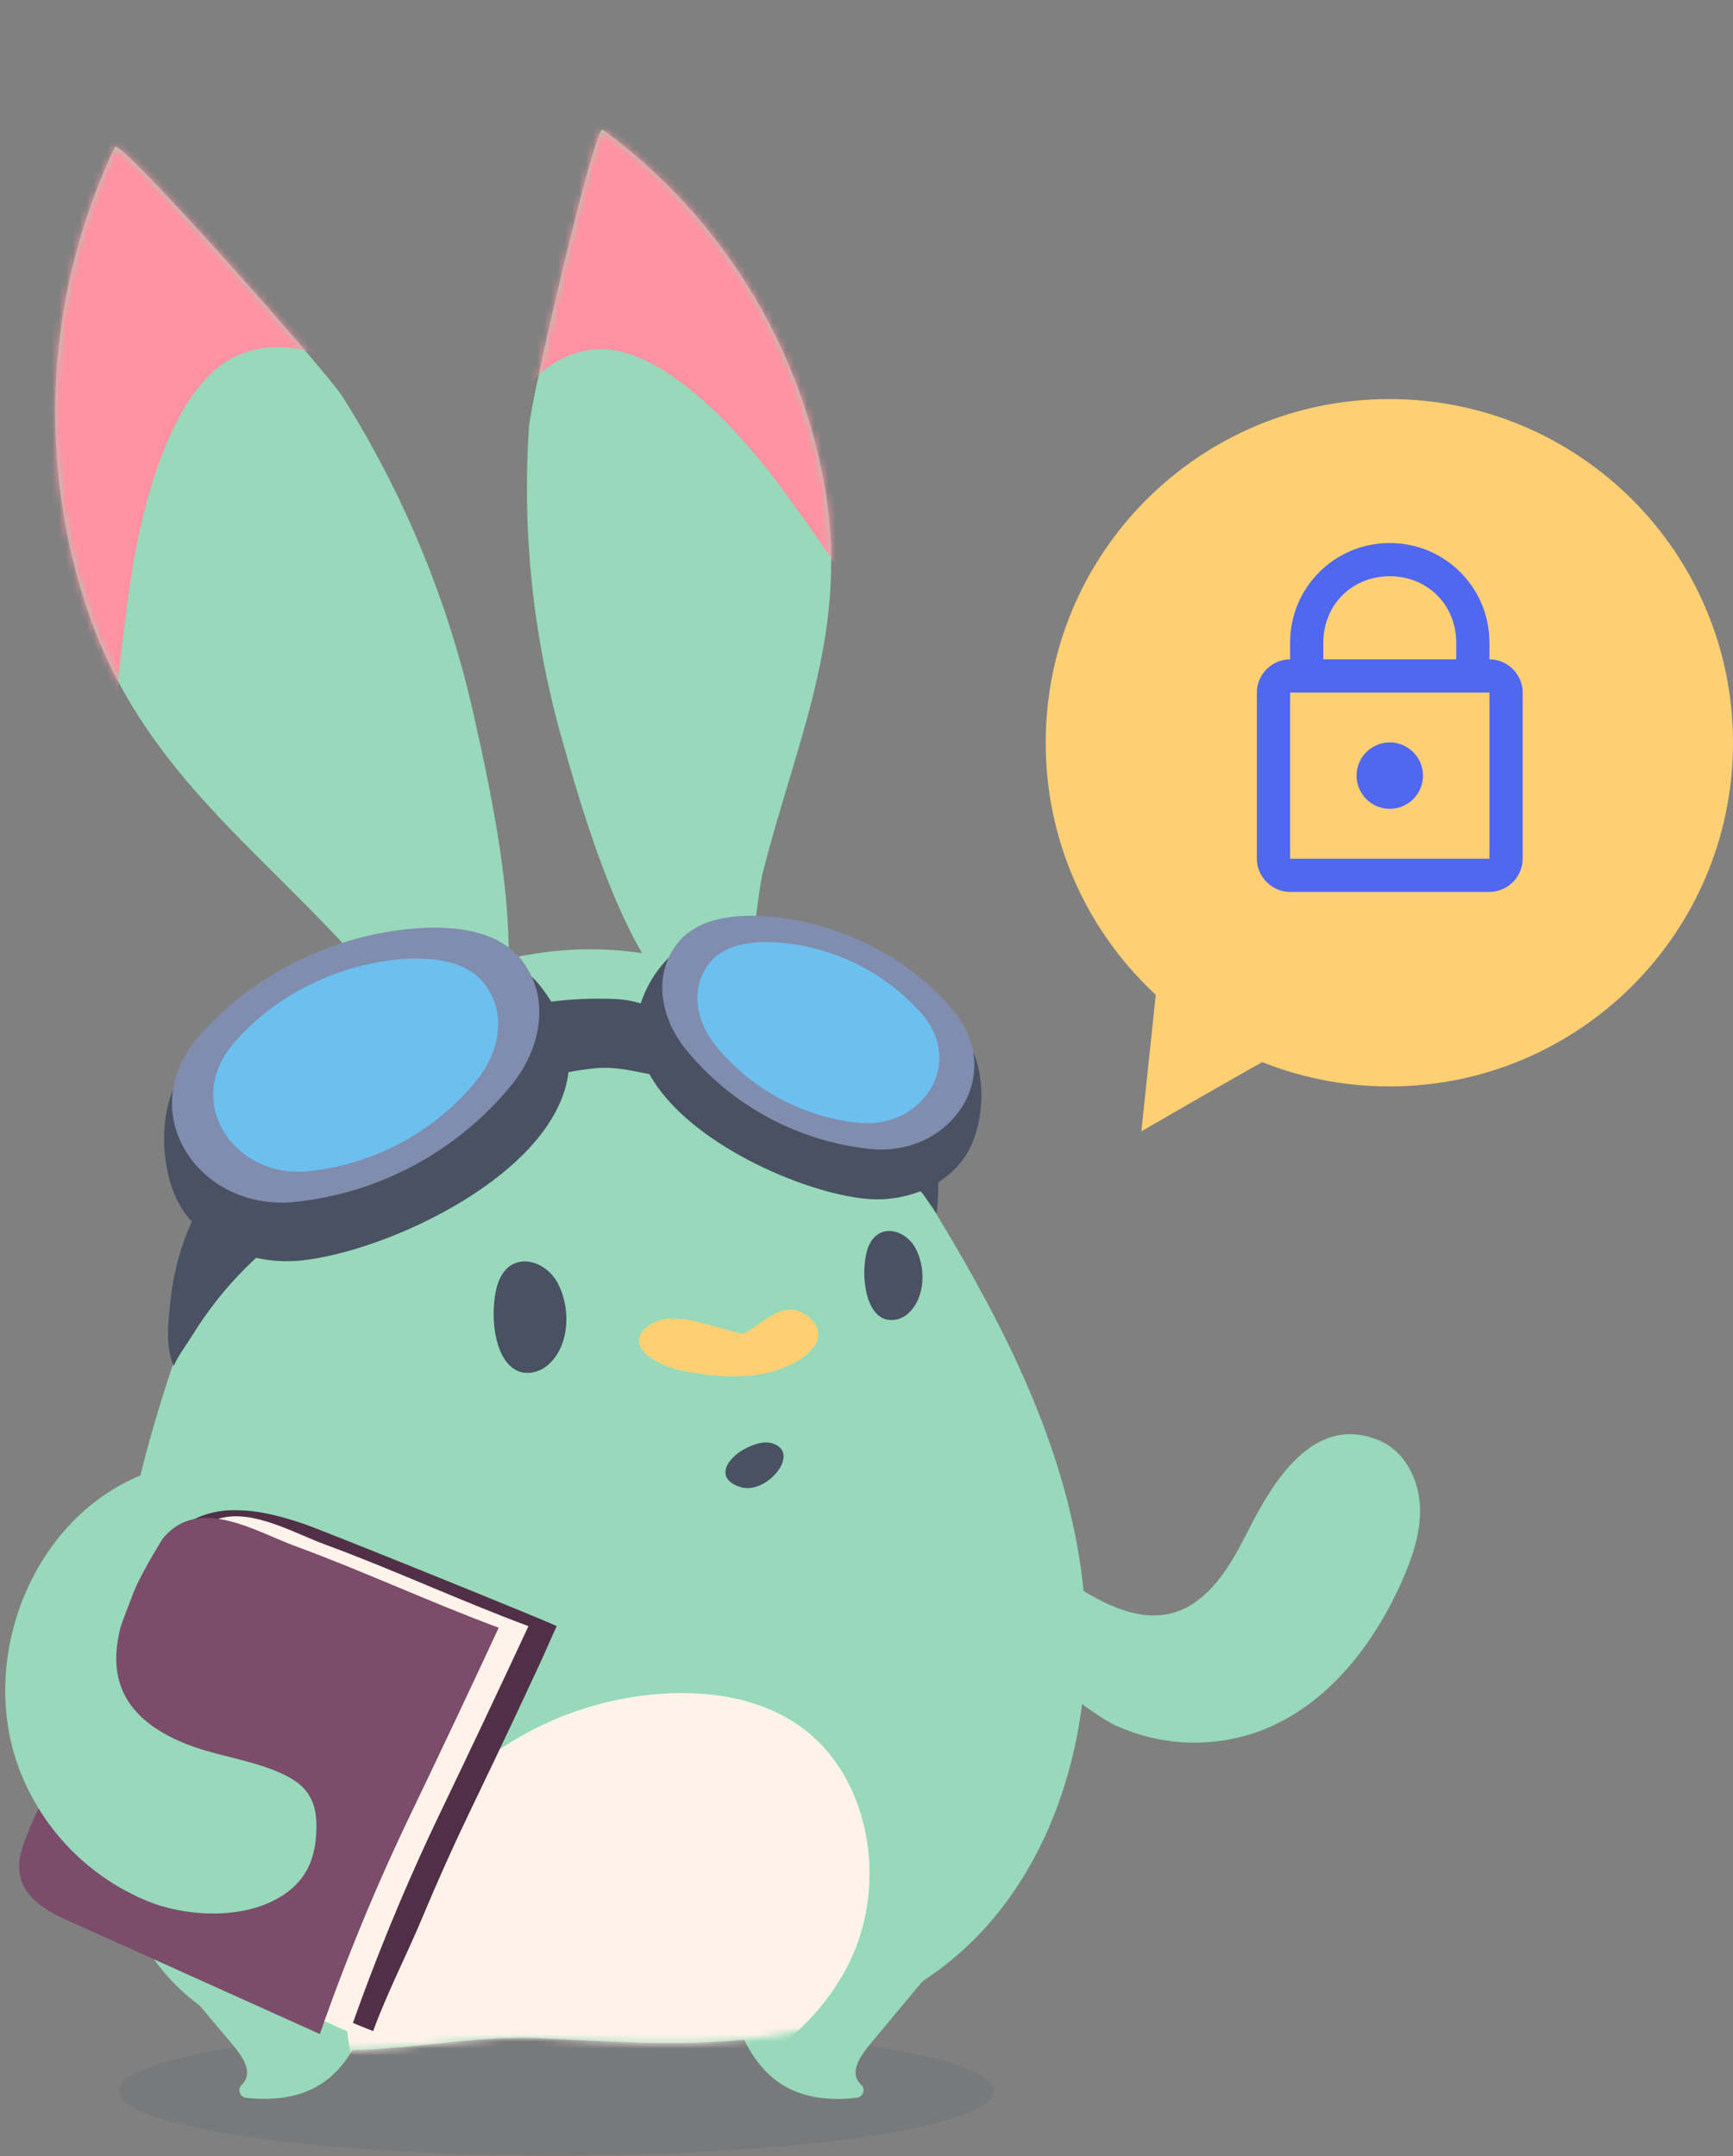 <svg width="250" height="311" viewBox="0 0 250 311" fill="none" xmlns="http://www.w3.org/2000/svg">
<rect x="0" y="0" width="250" height="311" fill="#808080" stroke="none"/>
<g clip-path="url(#clip0_2248_10325)">
<path opacity="0.15" d="M80.261 310.935C115.115 310.935 143.37 306.766 143.37 301.623C143.37 296.48 115.115 292.311 80.261 292.311C45.406 292.311 17.151 296.48 17.151 301.623C17.151 306.766 45.406 310.935 80.261 310.935Z" fill="#4A5163"/>
<path d="M119.169 71.43C115.794 50.299 104.215 31.354 86.949 18.712C85.81 17.891 76.541 57.758 76.306 61.653C75.307 76.735 76.899 91.877 81.011 106.422C83.723 115.986 90.668 141.08 100.293 146.027C108.723 150.359 108.542 131.784 110.076 125.731C114.858 106.932 122.292 91.567 119.169 71.43Z" fill="#97D9BA"/>
<mask id="mask0_2248_10325" style="mask-type:luminance" maskUnits="userSpaceOnUse" x="76" y="18" width="44" height="129">
<path d="M119.169 71.43C115.794 50.299 104.215 31.354 86.949 18.712C85.81 17.891 76.541 57.758 76.306 61.653C75.307 76.735 76.899 91.877 81.011 106.422C83.723 115.986 90.668 141.08 100.293 146.027C108.723 150.359 108.542 131.784 110.076 125.731C114.858 106.932 122.292 91.567 119.169 71.43Z" fill="white"/>
</mask>
<g mask="url(#mask0_2248_10325)">
<path d="M128.334 100.37C131.544 63.992 114.683 26.469 85.377 4.689C82.972 2.909 79.96 1.145 77.16 2.197C70.368 4.76 70.368 21.84 69.431 27.942C67.508 40.541 68.379 53.14 73.112 65.071C72.313 57.057 80.261 49.388 88.253 50.483C97.565 51.749 108.017 63.827 113.204 71.058C117.745 77.352 129.062 92.115 128.334 100.37Z" fill="#FF92A2"/>
</g>
<path d="M13.01 89.129C5.211 66.9 6.496 42.492 16.587 21.205C17.255 19.808 47.109 53.567 49.399 57.199C58.278 71.283 64.675 86.785 68.314 103.032C70.702 113.713 77.133 141.661 70.406 151.499C64.512 160.116 54.937 142.012 50.286 136.972C35.803 121.262 20.547 110.279 13.01 89.129Z" fill="#97D9BA"/>
<mask id="mask1_2248_10325" style="mask-type:luminance" maskUnits="userSpaceOnUse" x="7" y="21" width="67" height="133">
<path d="M13.01 89.129C5.211 66.9 6.496 42.492 16.587 21.205C17.255 19.808 47.109 53.567 49.399 57.199C58.278 71.283 64.675 86.785 68.314 103.032C70.702 113.713 77.133 141.661 70.406 151.499C64.512 160.116 54.937 142.012 50.286 136.972C35.803 121.262 20.547 110.279 13.01 89.129Z" fill="white"/>
</mask>
<g mask="url(#mask1_2248_10325)">
<path d="M19.304 121.963C-2.875 88.411 -6.233 43.236 10.754 6.776C12.145 3.785 14.144 0.499 17.409 0.049C25.33 -1.008 34.286 15.513 38.389 20.936C46.852 32.111 52.631 44.803 54.275 58.826C50.851 50.631 39.134 47.372 31.969 52.614C23.599 58.727 19.819 75.9 18.576 85.623C17.491 94.119 14.276 114.36 19.304 121.963Z" fill="#FF92A2"/>
</g>
<path d="M104.133 140.708C88.987 134.31 70.636 136.161 57.068 145.451C44.743 153.893 36.899 167.434 30.983 181.15C22.556 200.662 17.185 221.355 15.059 242.501C13.415 259.017 14.818 278.107 27.751 288.482C43.527 301.163 60.858 293.127 78.261 294.014C97.724 295.006 117.948 296.671 134.748 284.658C152.48 272.026 159.009 247.88 155.941 226.32C153.345 208.079 144.953 191.476 135.537 175.881C126.953 161.682 120.769 147.73 104.133 140.708Z" fill="#97D9BA"/>
<path d="M53.453 288.219C52.746 292.562 50.895 296.873 47.52 299.722C44.146 302.57 39.681 303.074 35.469 302.603C35.273 302.575 35.088 302.494 34.934 302.37C34.781 302.245 34.663 302.081 34.595 301.895C34.527 301.709 34.511 301.508 34.548 301.313C34.585 301.119 34.675 300.938 34.806 300.79C35.06 300.57 35.266 300.3 35.411 299.996C35.555 299.692 35.635 299.362 35.644 299.026C35.71 297.421 34.001 295.471 33.053 294.337L24.3 283.962C20.871 279.914 17.179 275.039 19.436 269.649C20.004 268.329 20.861 267.153 21.945 266.209C25.056 263.437 29.142 262.583 33.147 262.325C37.737 262.035 42.502 262.522 46.545 264.708C55.025 269.304 54.817 279.794 53.453 288.219Z" fill="#97D9BA"/>
<path d="M105.563 288.377C106.302 292.716 108.192 297.01 111.588 299.815C114.985 302.619 119.46 303.102 123.64 302.592C123.835 302.562 124.019 302.48 124.172 302.354C124.324 302.228 124.44 302.063 124.506 301.876C124.573 301.689 124.587 301.488 124.548 301.294C124.51 301.1 124.419 300.92 124.286 300.773C124.028 300.558 123.819 300.29 123.672 299.988C123.525 299.686 123.443 299.356 123.431 299.021C123.355 297.416 125.031 295.449 125.984 294.31C128.876 290.829 131.772 287.36 134.672 283.902C137.733 280.209 140.359 276.176 142.5 271.884C144 268.915 145.271 265.223 143.475 262.424C142.187 260.419 139.706 259.564 137.372 259.099C130.944 257.825 124.285 258.442 118.2 260.873C105.672 265.886 103.361 275.466 105.563 288.377Z" fill="#97D9BA"/>
<mask id="mask2_2248_10325" style="mask-type:luminance" maskUnits="userSpaceOnUse" x="14" y="136" width="143" height="160">
<path d="M104.133 140.708C88.987 134.31 70.636 136.161 57.068 145.451C44.743 153.893 36.899 167.434 30.983 181.15C22.556 200.662 17.185 221.355 15.059 242.501C13.415 259.017 14.818 278.107 27.751 288.482C43.527 301.163 60.858 293.127 78.261 294.014C97.724 295.006 117.948 296.671 134.748 284.658C152.48 272.026 159.009 247.88 155.941 226.32C153.345 208.079 144.953 191.476 135.537 175.881C126.953 161.682 120.769 147.73 104.133 140.708Z" fill="white"/>
</mask>
<g mask="url(#mask2_2248_10325)">
<path d="M61.269 262.347C65.555 256.927 70.966 252.501 77.128 249.374C83.29 246.248 90.057 244.495 96.962 244.238C103.081 244.046 109.402 245.13 114.557 248.433C125.458 255.423 128.251 271.385 122.56 283.015C116.868 294.644 104.483 301.929 91.72 304.225C82.89 305.813 57.517 307.55 52.017 299.295C45.92 290.097 55.665 269.528 61.269 262.347Z" fill="#FEF3E9"/>
</g>
<path d="M34.127 217.851C37.381 217.851 40.701 218.766 43.719 219.779C46.874 220.847 80.376 234.432 80.305 234.569C79.423 236.465 78.623 238.404 77.747 240.261C76.651 242.616 75.556 244.966 74.46 247.311C72.247 252.007 70.014 256.692 67.761 261.366C65.358 266.362 63.088 271.424 60.952 276.551C58.832 281.64 55.666 287.873 53.831 292.984C45.554 289.769 37.896 285.682 29.729 282.144C24.892 280.046 20.367 277.301 15.886 274.541C13.695 273.177 11.504 271.654 9.192 270.438C7.675 269.632 5.999 269.249 5.676 267.255C5.429 265.76 5.993 264.27 6.547 262.873C9.636 255.056 12.726 247.239 16.209 239.592C17.798 236.108 20.838 232.521 21.457 228.713C22.038 225.147 23.347 222.206 26.464 220.026C28.726 218.512 31.407 217.751 34.127 217.851Z" fill="#513047"/>
<path d="M30.227 219.626C35.239 216.92 42.026 221.001 46.802 222.759C56.799 226.429 66.358 230.91 76.234 234.569C72.108 243.443 67.927 252.288 63.69 261.103C58.67 271.536 54.242 282.244 50.429 293.176L13.695 276.627C8.913 274.475 5.697 271.511 7.603 266.001C9.247 261.229 11.986 256.535 14.023 251.89L21.358 235.084C23.396 230.428 24.897 224.128 28.786 220.639C29.224 220.245 29.707 219.904 30.227 219.626Z" fill="#FEF3E9"/>
<path d="M25.943 219.861C30.95 217.155 37.737 221.231 42.513 222.995C52.51 226.659 62.069 231.14 71.945 234.799C67.822 243.677 63.643 252.523 59.407 261.339C54.382 271.768 49.954 282.474 46.145 293.406L9.411 276.863C4.624 274.705 1.414 271.741 3.32 266.231C4.963 261.465 7.702 256.771 9.734 252.125L17.075 235.331C19.107 230.674 20.613 224.375 24.497 220.886C24.935 220.486 25.421 220.142 25.943 219.861Z" fill="#7C4C6B"/>
<path d="M2.109 253.249C3.565 257.952 6.043 262.275 9.366 265.908C12.69 269.541 16.775 272.393 21.331 274.261C27.236 276.628 36.033 277 41.473 272.925C44.622 270.569 45.614 267.37 45.647 263.541C45.696 258.458 43.127 256.584 38.279 254.903C34.543 253.61 30.572 253.035 26.896 251.583C7.384 243.854 20.838 226.238 27.855 215.047C28.496 214.028 29.12 212.647 28.342 211.727C27.723 210.993 26.584 211.064 25.636 211.245C7.22 214.734 -3.089 235.802 2.087 253.161L2.109 253.249Z" fill="#97D9BA"/>
<path d="M140.527 152.118C135.488 139.837 105.015 127.402 95.516 139.185C94.142 140.824 93.095 142.711 92.433 144.745C91.087 144.331 89.689 144.11 88.28 144.088C85.353 143.989 82.423 144.121 79.516 144.482C79.015 143.669 78.466 142.886 77.873 142.138C66.687 128.273 30.835 142.904 24.908 157.36C22.794 162.509 23.385 170.436 26.699 175.032C27.001 175.443 27.325 175.838 27.669 176.215C26.098 179.687 25.077 183.383 24.645 187.17C24.3 190.183 23.769 194.187 25.05 197.03C25.993 195.091 26.809 194.144 27.724 192.648C28.783 190.934 29.935 189.279 31.175 187.691C32.933 185.458 34.865 183.368 36.954 181.441C39.014 181.902 41.134 182.039 43.237 181.846C55.655 180.663 80.217 169.395 82.014 154.66C83.352 154.393 84.703 154.199 86.062 154.079C88.856 153.849 91.123 154.457 93.687 154.945C99.165 164.881 115.861 172.068 124.91 172.928C127.589 173.183 130.29 172.807 132.798 171.833L133.149 172.254C133.812 173.158 134.431 174.111 135.093 175.026L135.121 175.07C135.289 173.564 135.37 172.05 135.362 170.534C136.773 169.65 138.004 168.504 138.988 167.16C141.815 163.232 142.319 156.495 140.527 152.118Z" fill="#4A5163"/>
<path d="M125.638 165.746C120.439 165.22 115.396 163.671 110.799 161.187C106.202 158.703 102.141 155.334 98.852 151.274C95.472 147.062 94.081 140.976 97.57 136.271C100.725 132.02 107.085 131.773 111.812 132.294C121.524 133.362 130.984 138.067 137.344 145.528C145.358 154.928 137.229 166.847 125.638 165.746Z" fill="#808DAE"/>
<path d="M123.94 161.972C119.911 161.566 116.002 160.366 112.439 158.442C108.876 156.517 105.729 153.906 103.18 150.759C100.561 147.473 99.477 142.773 102.188 139.124C104.631 135.838 109.561 135.641 113.237 136.046C120.889 136.862 127.955 140.524 133.033 146.306C139.24 153.586 132.918 162.827 123.94 161.972Z" fill="#6CC0EF"/>
<path d="M42.376 173.394C48.494 172.779 54.43 170.958 59.841 168.037C65.252 165.116 70.03 161.152 73.901 156.374C77.878 151.417 79.521 144.252 75.413 138.714C71.704 133.718 64.216 133.428 58.634 134.041C47.202 135.296 36.093 140.834 28.589 149.615C19.156 160.663 28.753 174.686 42.376 173.394Z" fill="#808DAE"/>
<path d="M44.387 168.957C49.13 168.479 53.732 167.068 57.927 164.803C62.122 162.538 65.827 159.465 68.828 155.761C71.912 151.926 73.211 146.361 70.001 142.066C67.125 138.193 61.318 137.969 56.991 138.445C48.133 139.42 39.517 143.71 33.699 150.496C26.381 159.086 33.82 169.959 44.387 168.957Z" fill="#6CC0EF"/>
<path d="M74.887 197.836C76.393 198.383 78.174 197.786 79.302 196.669C82.266 193.809 82.32 188.452 80.398 184.99C78.617 181.747 73.917 180.372 72.038 184.59C70.554 187.976 70.828 196.362 74.887 197.836Z" fill="#4A5163"/>
<path d="M127.616 190.265C128.234 190.448 128.89 190.459 129.513 190.294C130.136 190.13 130.702 189.798 131.15 189.334C133.521 187.05 133.56 182.761 132.037 179.994C130.613 177.403 126.855 176.302 125.349 179.671C124.149 182.361 124.374 189.071 127.616 190.265Z" fill="#4A5163"/>
<path d="M111.073 197.929C112.27 197.62 113.426 197.174 114.519 196.597C115.795 196.008 116.88 195.072 117.652 193.897C117.959 193.386 118.092 192.788 118.028 192.195C117.965 191.602 117.71 191.045 117.301 190.61C113.467 186.485 110.076 191.103 107.129 192.44C107.129 192.44 100.709 190.665 100.008 190.534C97.642 190.101 95.456 189.865 93.561 191.251C89.666 194.105 94.843 197.156 98.918 197.824C103.119 198.569 107.25 198.931 111.073 197.929Z" fill="#FFD073"/>
<path d="M112.739 211.31C113.336 210.007 113.106 208.703 111.364 208.183C110.317 207.876 109.173 208.216 108.181 208.637C104.993 209.979 102.813 213.266 106.828 214.509C109.096 215.216 111.84 213.266 112.739 211.31Z" fill="#4A5163"/>
<path d="M160.63 248.746C163.894 250.291 167.431 251.175 171.038 251.345C174.644 251.515 178.249 250.969 181.643 249.737C191.284 246.182 198.137 237.38 202.283 227.98C203.828 224.485 205.088 220.733 204.82 216.926C204.551 213.119 202.47 209.229 198.937 207.778C189.411 203.779 183.506 214.05 180.142 220.629C178.181 224.463 176.105 228.418 172.643 230.965C167.511 234.734 161.841 232.718 156.928 229.87C153.92 228.122 146.147 222.086 142.477 225.197C135.63 231.02 156.467 246.747 160.63 248.746Z" fill="#97D9BA"/>
<path d="M167.697 134.337L164.651 163.194C164.651 163.194 194.867 145.605 195.436 146.24C196.006 146.876 167.697 134.337 167.697 134.337Z" fill="#FFD073"/>
<path d="M200.426 156.714C227.805 156.714 250 134.519 250 107.14C250 79.761 227.805 57.566 200.426 57.566C173.047 57.566 150.853 79.761 150.853 107.14C150.853 134.519 173.047 156.714 200.426 156.714Z" fill="#FFD073"/>
<path d="M200.487 78.332C192.521 78.332 186.108 84.746 186.108 92.711V95.108C183.488 95.108 181.314 97.281 181.314 99.901V123.866C181.314 126.486 183.488 128.659 186.108 128.659H214.866C217.485 128.659 219.659 126.486 219.659 123.866V99.901C219.659 97.281 217.485 95.108 214.866 95.108V92.711C214.866 84.746 208.452 78.332 200.487 78.332ZM200.487 83.125C205.942 83.125 210.073 87.256 210.073 92.711V95.108H190.901V92.711C190.901 87.256 195.032 83.125 200.487 83.125ZM186.108 99.901H214.866V123.866H186.108V99.901ZM200.487 107.09C197.85 107.09 195.694 109.247 195.694 111.883C195.694 114.52 197.85 116.676 200.487 116.676C203.123 116.676 205.28 114.52 205.28 111.883C205.28 109.247 203.123 107.09 200.487 107.09Z" fill="#5067EF"/>
</g>
<defs>
<clipPath id="clip0_2248_10325">
<rect width="250" height="310.935" fill="white"/>
</clipPath>
</defs>
</svg>
